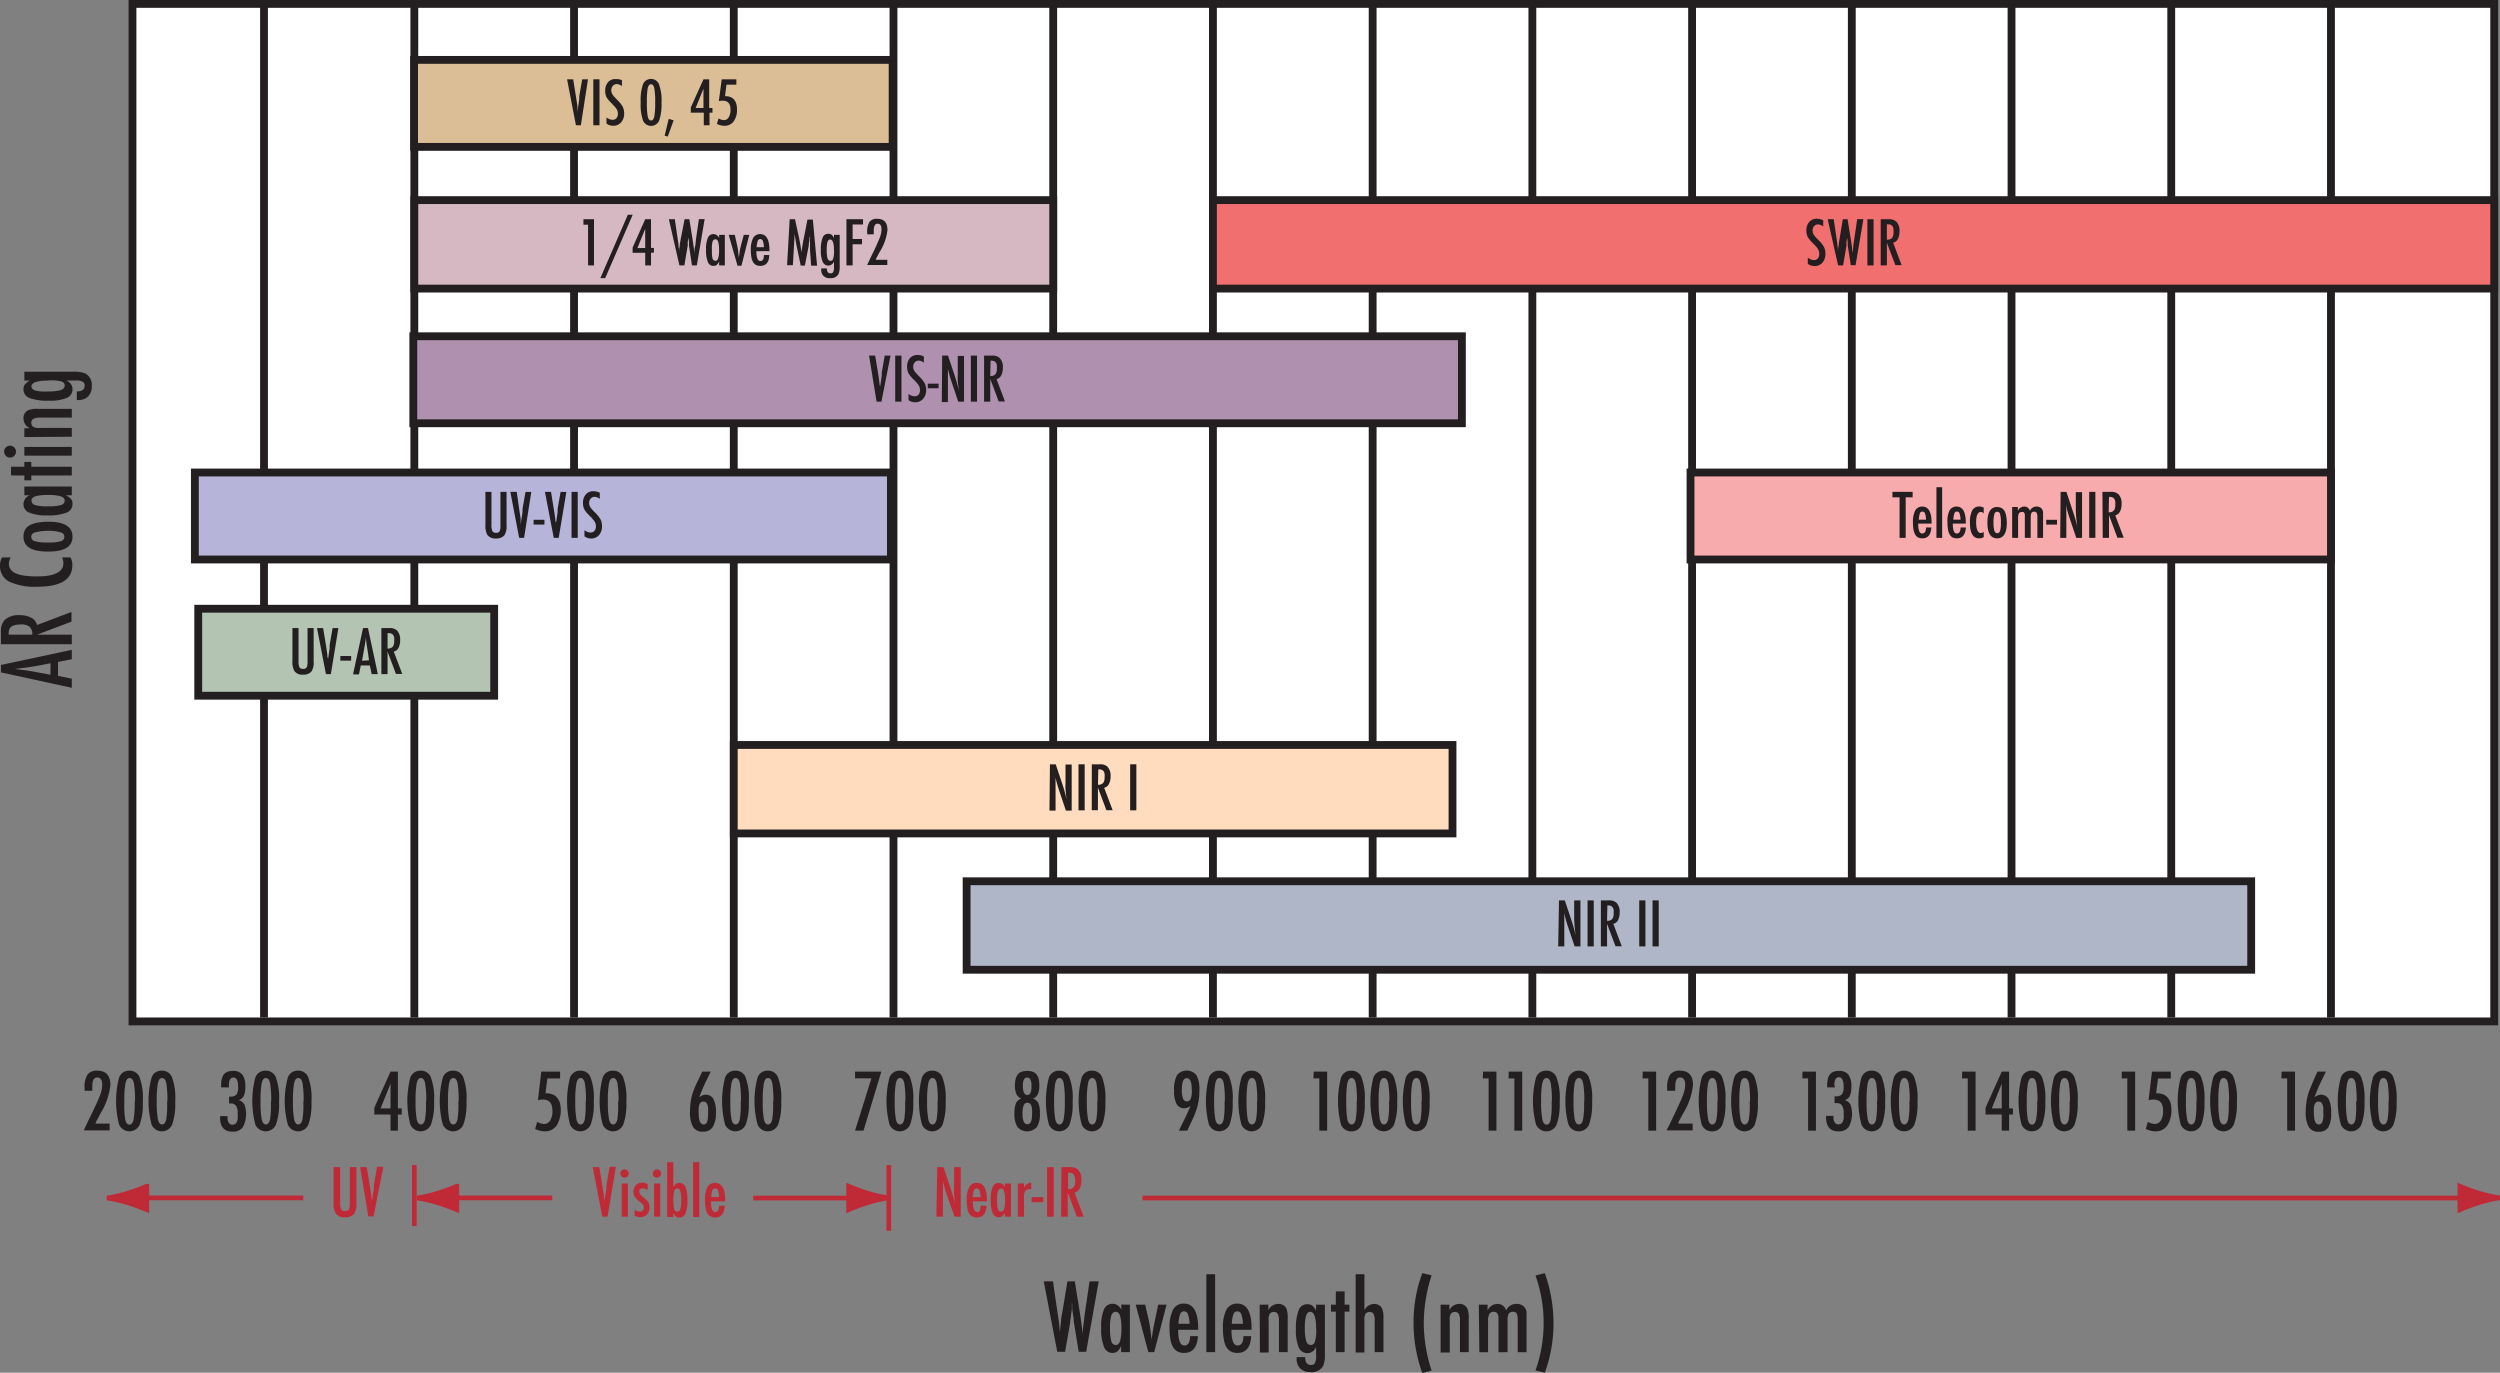 <svg xmlns="http://www.w3.org/2000/svg" viewBox="0 0 319.31 175.33"><rect x="0" y="0" width="319.31" height="175.33" fill="#808080" stroke="none"/><defs><style>.cls-1,.cls-2{fill:#fff;}.cls-10,.cls-11,.cls-12,.cls-15,.cls-2,.cls-3,.cls-5,.cls-6,.cls-7,.cls-8,.cls-9{stroke:#231f20;}.cls-3,.cls-4{fill:#231f20;}.cls-5{fill:#d5b8c1;}.cls-6{fill:#f26f70;}.cls-7{fill:#af90af;}.cls-8{fill:#f8abad;}.cls-9{fill:#b3c4b2;}.cls-10{fill:#fedcbd;}.cls-11{fill:#afb6c8;}.cls-12{fill:#b7b4da;}.cls-13,.cls-14{fill:#bf2a36;}.cls-13{stroke:#bf2a36;stroke-width:0.6px;}.cls-15{fill:#dcbe96;}</style></defs><g id="Layer_2" data-name="Layer 2"><g id="Layer_1-2" data-name="Layer 1"><rect class="cls-1" x="17.17" y="0.47" width="300.36" height="120.83"/><rect class="cls-2" x="16.92" y="0.5" width="301.65" height="129.96"/><line class="cls-3" x1="52.92" y1="129.97" x2="52.92" y2="0.47"/><line class="cls-3" x1="33.72" y1="129.97" x2="33.72" y2="0.47"/><line class="cls-3" x1="73.32" y1="129.97" x2="73.32" y2="0.47"/><line class="cls-3" x1="93.72" y1="129.97" x2="93.72" y2="0.47"/><line class="cls-3" x1="114.12" y1="129.97" x2="114.12" y2="0.47"/><line class="cls-3" x1="134.52" y1="129.97" x2="134.52" y2="0.47"/><line class="cls-3" x1="154.92" y1="129.97" x2="154.92" y2="0.47"/><line class="cls-3" x1="175.32" y1="129.97" x2="175.32" y2="0.47"/><line class="cls-3" x1="195.72" y1="129.97" x2="195.72" y2="0.47"/><line class="cls-3" x1="216.12" y1="129.97" x2="216.12" y2="0.47"/><line class="cls-3" x1="236.52" y1="129.97" x2="236.52" y2="0.47"/><line class="cls-3" x1="256.92" y1="129.97" x2="256.92" y2="0.47"/><line class="cls-3" x1="277.32" y1="129.97" x2="277.32" y2="0.47"/><line class="cls-3" x1="297.72" y1="129.97" x2="297.72" y2="0.47"/><path class="cls-4" d="M133.31,163.66h1.18l.61,4.2.1.62c.05.33.09.64.11.92l.06.77a.56.56,0,0,1,0,.1s0,.12,0,.19l0-.29q.07-.76.15-1.41c0-.43.11-.83.17-1.19l.65-3.91h.94l.61,3.8c.09.56.17,1.08.23,1.56s.11.94.15,1.38c0-.46.08-.91.13-1.34s.1-.85.15-1.26l.09-.6.52-3.54h1.17l-1.6,9h-.95l-.64-3.9a1.88,1.88,0,0,0,0-.2c0-.11,0-.27-.07-.48l-.12-.91c0-.07,0-.17,0-.31s0-.32-.05-.54l0-.37c0,.09,0,.17,0,.23s0,.12,0,.17c0,.25,0,.45,0,.6s0,.23,0,.26l-.12.87c0,.19-.05.35-.07.46s0,.19,0,.22l-.67,3.9h-1Z"/><path class="cls-4" d="M144.31,166.64v6.06h-1.12v-.78a1.94,1.94,0,0,1-.48.69,1,1,0,0,1-.63.19A1.15,1.15,0,0,1,141,172a6.08,6.08,0,0,1-.35-2.42,5.63,5.63,0,0,1,.35-2.32,1.16,1.16,0,0,1,1.11-.74,1.25,1.25,0,0,1,1.11.78v-.68Zm-2.53,3a5.76,5.76,0,0,0,.16,1.67.59.59,0,0,0,.57.48c.25,0,.43-.16.55-.49a5.88,5.88,0,0,0,.17-1.63,5.79,5.79,0,0,0-.17-1.62c-.12-.33-.3-.5-.55-.5s-.45.16-.57.47A5.32,5.32,0,0,0,141.78,169.64Z"/><path class="cls-4" d="M145.06,166.64h1.21l.44,1.92c.09.39.16.8.22,1.24s.12.91.16,1.43q0-.18,0-.21l.14-.91c.05-.34.15-.86.3-1.55l.4-1.92H149l-1.58,6.06h-.75Z"/><path class="cls-4" d="M152,170.66h1c-.08,1.42-.67,2.14-1.76,2.14a1.78,1.78,0,0,1-.83-.18,1.44,1.44,0,0,1-.58-.57,2.84,2.84,0,0,1-.34-1,8,8,0,0,1-.11-1.4,4.89,4.89,0,0,1,.45-2.38,1.5,1.5,0,0,1,1.39-.77c1.21,0,1.82,1.07,1.82,3.21v.14h-2.56c0,1.3.26,2,.77,2S152,171.44,152,170.66Zm-.06-1.58a4.1,4.1,0,0,0-.22-1.25.51.51,0,0,0-.49-.34.5.5,0,0,0-.49.34,4.1,4.1,0,0,0-.22,1.25Z"/><path class="cls-4" d="M154.08,162.75h1.12v9.95h-1.12Z"/><path class="cls-4" d="M158.81,170.66h1c-.08,1.42-.66,2.14-1.75,2.14a1.8,1.8,0,0,1-.84-.18,1.58,1.58,0,0,1-.58-.57,2.84,2.84,0,0,1-.33-1,7.16,7.16,0,0,1-.11-1.4,4.89,4.89,0,0,1,.45-2.38,1.5,1.5,0,0,1,1.38-.77q1.83,0,1.83,3.21v.14h-2.57q0,2,.78,2C158.58,171.84,158.81,171.44,158.81,170.66Zm-.06-1.58a4.2,4.2,0,0,0-.21-1.25.54.54,0,0,0-.5-.34.51.51,0,0,0-.49.34,4.1,4.1,0,0,0-.22,1.25Z"/><path class="cls-4" d="M160.89,166.64H162v.7a1.4,1.4,0,0,1,1.24-.8,1.11,1.11,0,0,1,1.06.58,3.21,3.21,0,0,1,.17,1.27v4.31h-1.12v-4a1.83,1.83,0,0,0-.15-.87.51.51,0,0,0-.5-.26.67.67,0,0,0-.33.07.43.43,0,0,0-.21.21,1,1,0,0,0-.12.39,3.34,3.34,0,0,0,0,.59v3.92h-1.12Z"/><path class="cls-4" d="M168.1,166.64h1.12v6.26a3.77,3.77,0,0,1-.22,1.56,1.67,1.67,0,0,1-1.65.79,1.71,1.71,0,0,1-1.27-.46,1.67,1.67,0,0,1-.47-1.26v-.19h1.09c0,.65.24,1,.72,1a.54.54,0,0,0,.53-.25,1.89,1.89,0,0,0,.15-.93V172a1.18,1.18,0,0,1-2.22.1,5.54,5.54,0,0,1-.36-2.31,6.44,6.44,0,0,1,.35-2.45,1.15,1.15,0,0,1,1.13-.76,1,1,0,0,1,.61.18,2.21,2.21,0,0,1,.49.65Zm0,3.09c0-1.45-.25-2.18-.75-2.18-.24,0-.42.17-.53.49a5.42,5.42,0,0,0-.16,1.57,6.19,6.19,0,0,0,.17,1.68c.12.33.31.5.59.5a.55.55,0,0,0,.53-.45A5.55,5.55,0,0,0,168.12,169.73Z"/><path class="cls-4" d="M170.62,164.94h1.12v1.7h.61v.89h-.61v5.17h-1.12v-5.17H170v-.89h.61Z"/><path class="cls-4" d="M173.15,162.75h1.12v4.59a1.42,1.42,0,0,1,1.25-.8,1.09,1.09,0,0,1,1,.58,3,3,0,0,1,.18,1.27v4.31h-1.12v-4a2,2,0,0,0-.14-.87.53.53,0,0,0-.51-.26.61.61,0,0,0-.32.07.49.49,0,0,0-.22.21,1.5,1.5,0,0,0-.12.39,4.69,4.69,0,0,0,0,.59v3.92h-1.12Z"/><path class="cls-4" d="M181.66,162.61l1.19.28a20,20,0,0,0-1,6,19.69,19.69,0,0,0,1,6.17l-1.19.31a19,19,0,0,1-1.12-6.39A18.12,18.12,0,0,1,181.66,162.61Z"/><path class="cls-4" d="M184,166.64h1.12v.7a1.4,1.4,0,0,1,1.24-.8,1.09,1.09,0,0,1,1.05.58,3,3,0,0,1,.18,1.27v4.31h-1.12v-4a1.85,1.85,0,0,0-.14-.87.53.53,0,0,0-.51-.26.66.66,0,0,0-.32.07.43.43,0,0,0-.21.21,1,1,0,0,0-.12.39,3.34,3.34,0,0,0,0,.59v3.92H184Z"/><path class="cls-4" d="M188.88,166.64H190v.75a1.38,1.38,0,0,1,1.24-.85,1.12,1.12,0,0,1,1.13.85,1.38,1.38,0,0,1,1.27-.85,1.29,1.29,0,0,1,1,.34,1.31,1.31,0,0,1,.34,1v4.83h-1.13v-4a2.36,2.36,0,0,0-.12-.92.5.5,0,0,0-.48-.24.6.6,0,0,0-.56.25,2,2,0,0,0-.14.91v4h-1.16v-4a4.16,4.16,0,0,0,0-.54,1,1,0,0,0-.11-.36.48.48,0,0,0-.2-.2.67.67,0,0,0-.3-.06.59.59,0,0,0-.55.27,1.74,1.74,0,0,0-.17.89v4h-1.11Z"/><path class="cls-4" d="M197.31,175.33l-1.19-.29a18.17,18.17,0,0,0,0-12.12l1.19-.31a19.28,19.28,0,0,1,1.11,6.39A18.42,18.42,0,0,1,197.31,175.33Z"/><path class="cls-4" d="M.12,85.88v-.95L9.17,83V84.2l-1.76.34v1.79l1.76.35v1.17Zm6.34-1.17L5,85c-1,.18-2,.33-3.14.44l1.65.21c.56.09,1.15.19,1.77.31l1.16.22Z"/><path class="cls-4" d="M.12,82.28V80.67A2,2,0,0,1,.6,79.19a2.55,2.55,0,0,1,1.88-.62A3.17,3.17,0,0,1,4,78.9a1.41,1.41,0,0,1,.73.93l4.4-1.67V79.4L4.74,81.06H9.17v1.22Zm4-1.22a1.28,1.28,0,0,0-.33-1,1.63,1.63,0,0,0-1.1-.3,3.06,3.06,0,0,0-.73.07,1.24,1.24,0,0,0-.48.19.77.77,0,0,0-.28.34,1.22,1.22,0,0,0-.09.49v.21Z"/><path class="cls-4" d="M.27,71.19h1.1a1.76,1.76,0,0,0-.23.78,1.27,1.27,0,0,0,.21.74,1.55,1.55,0,0,0,.66.52,4.58,4.58,0,0,0,1.13.3,12.43,12.43,0,0,0,1.61.09c2.24,0,3.35-.57,3.35-1.71a1.89,1.89,0,0,0-.18-.72H9a2,2,0,0,1,.24,1c0,1.83-1.49,2.75-4.49,2.75a7.66,7.66,0,0,1-3.61-.67A2.21,2.21,0,0,1,0,72.19,2.06,2.06,0,0,1,.27,71.19Z"/><path class="cls-4" d="M6.19,66.64c2.05,0,3.07.64,3.07,1.91s-1,1.9-3.12,1.9S3,69.82,3,68.55a1.9,1.9,0,0,1,.18-.85,1.49,1.49,0,0,1,.58-.59,3.19,3.19,0,0,1,1-.35A7.42,7.42,0,0,1,6.19,66.64Zm0,1.16A6.2,6.2,0,0,0,4.49,68a.57.57,0,0,0,0,1.13,5.58,5.58,0,0,0,1.63.16,5.53,5.53,0,0,0,1.63-.16.59.59,0,0,0,.47-.56A.57.57,0,0,0,7.76,68,5.12,5.12,0,0,0,6.16,67.8Z"/><path class="cls-4" d="M3.11,62.14H9.17v1.12H8.39a2,2,0,0,1,.69.48,1,1,0,0,1,.18.63,1.15,1.15,0,0,1-.77,1.11,6.32,6.32,0,0,1-2.43.35,5.74,5.74,0,0,1-2.31-.35A1.15,1.15,0,0,1,3,64.37a1.25,1.25,0,0,1,.78-1.11H3.11Zm3,2.53a5.81,5.81,0,0,0,1.67-.16.59.59,0,0,0,.48-.57c0-.25-.17-.43-.5-.55a5.79,5.79,0,0,0-1.62-.17,5.88,5.88,0,0,0-1.63.17c-.33.12-.49.3-.49.55a.61.61,0,0,0,.47.57A5.32,5.32,0,0,0,6.11,64.67Z"/><path class="cls-4" d="M1.41,60.73V59.61h1.7V59H4v.61H9.17v1.12H4v.62H3.11v-.62Z"/><path class="cls-4" d="M.53,57.67a.7.7,0,0,1,.22-.52.74.74,0,0,1,1.07,0,.72.72,0,0,1,.22.54.69.69,0,0,1-.22.53.7.7,0,0,1-.54.22.71.71,0,0,1-.53-.22A.77.77,0,0,1,.53,57.67Zm2.58.53V57.08H9.17V58.2Z"/><path class="cls-4" d="M3.11,55.82V54.7H3.8A1.42,1.42,0,0,1,3,53.46a1.1,1.1,0,0,1,.58-1.06,3,3,0,0,1,1.27-.18H9.17v1.12h-4a1.87,1.87,0,0,0-.88.15A.52.52,0,0,0,4,54a.81.81,0,0,0,.07.33.64.64,0,0,0,.22.21,1.5,1.5,0,0,0,.39.12,4.69,4.69,0,0,0,.59,0H9.17v1.12Z"/><path class="cls-4" d="M3.11,48.61V47.48H9.36a3.73,3.73,0,0,1,1.56.23,1.67,1.67,0,0,1,.8,1.64,1.76,1.76,0,0,1-.46,1.28A1.74,1.74,0,0,1,10,51.1H9.81V50c.64,0,1-.24,1-.72a.56.56,0,0,0-.25-.53,2,2,0,0,0-.93-.15H8.43a1.16,1.16,0,0,1,.83,1.1,1.18,1.18,0,0,1-.73,1.12,5.61,5.61,0,0,1-2.31.36,6.53,6.53,0,0,1-2.46-.35A1.15,1.15,0,0,1,3,49.71a1,1,0,0,1,.18-.61,2.14,2.14,0,0,1,.64-.49Zm3.08,0c-1.45,0-2.17.25-2.17.75,0,.24.16.41.49.52A5.3,5.3,0,0,0,6.08,50a6.19,6.19,0,0,0,1.68-.17c.33-.12.5-.31.5-.59s-.15-.43-.45-.53A5.68,5.68,0,0,0,6.19,48.59Z"/><path class="cls-4" d="M49.88,136.87h.94v4.7h.49v.78h-.49v2.06h-.94v-2.06H47.81v-.87Zm0,4.7v-3.16l-1.27,3.16Z"/><path class="cls-4" d="M55.44,140.7a7.94,7.94,0,0,1-.39,2.93,1.44,1.44,0,0,1-2.64,0,11.91,11.91,0,0,1,0-6,1.34,1.34,0,0,1,1.32-.88,1.36,1.36,0,0,1,1.27.77A7.61,7.61,0,0,1,55.44,140.7Zm-1,0a13.45,13.45,0,0,0-.14-2.36c-.1-.43-.28-.65-.54-.65s-.43.21-.53.64a12,12,0,0,0-.15,2.32,12.1,12.1,0,0,0,.15,2.33c.1.43.28.64.53.64s.43-.21.53-.64A11.36,11.36,0,0,0,54.4,140.7Z"/><path class="cls-4" d="M59.58,140.7a7.94,7.94,0,0,1-.39,2.93,1.43,1.43,0,0,1-2.63,0,11.62,11.62,0,0,1,0-6,1.32,1.32,0,0,1,1.31-.88,1.36,1.36,0,0,1,1.27.77A7.61,7.61,0,0,1,59.58,140.7Zm-1,0a13.45,13.45,0,0,0-.14-2.36c-.1-.43-.28-.65-.54-.65s-.43.21-.53.64a12,12,0,0,0-.15,2.32,12.1,12.1,0,0,0,.15,2.33c.1.43.28.64.53.64s.43-.21.53-.64A11.36,11.36,0,0,0,58.54,140.7Z"/><path class="cls-4" d="M29.24,138.89h-1v-.2a4.27,4.27,0,0,1,.08-.86,1.66,1.66,0,0,1,.27-.6,1.14,1.14,0,0,1,.47-.34,1.94,1.94,0,0,1,.68-.11,1.48,1.48,0,0,1,1.21.47,2.38,2.38,0,0,1,.38,1.49,3,3,0,0,1-.18,1.21,1.12,1.12,0,0,1-.66.57,1.2,1.2,0,0,1,.73.56A3.58,3.58,0,0,1,31,144a1.59,1.59,0,0,1-1.33.54c-1,0-1.56-.59-1.56-1.78v-.13s0-.06,0-.07h.95s0,.1,0,.14v.1a1.06,1.06,0,0,0,.17.62.54.54,0,0,0,.46.23.63.63,0,0,0,.32-.08.52.52,0,0,0,.22-.24,1.53,1.53,0,0,0,.13-.44,5.79,5.79,0,0,0,0-.65,1.78,1.78,0,0,0-.21-1,.78.78,0,0,0-.69-.3H29.4l-.14,0v-.88h.14a1,1,0,0,0,.8-.25,1.58,1.58,0,0,0,.21-1c0-.79-.2-1.18-.59-1.18s-.59.34-.59,1Z"/><path class="cls-4" d="M35.64,140.7a7.94,7.94,0,0,1-.39,2.93,1.44,1.44,0,0,1-2.64,0,11.91,11.91,0,0,1,0-6,1.34,1.34,0,0,1,1.32-.88,1.36,1.36,0,0,1,1.27.77A7.61,7.61,0,0,1,35.64,140.7Zm-1,0a13.45,13.45,0,0,0-.14-2.36c-.1-.43-.28-.65-.54-.65s-.43.21-.53.64a12,12,0,0,0-.15,2.32,12.1,12.1,0,0,0,.15,2.33c.1.43.28.64.53.64s.43-.21.53-.64A11.36,11.36,0,0,0,34.6,140.7Z"/><path class="cls-4" d="M39.78,140.7a7.94,7.94,0,0,1-.39,2.93,1.43,1.43,0,0,1-2.63,0,11.62,11.62,0,0,1,0-6,1.32,1.32,0,0,1,1.31-.88,1.36,1.36,0,0,1,1.27.77A7.61,7.61,0,0,1,39.78,140.7Zm-1,0a13.45,13.45,0,0,0-.14-2.36c-.1-.43-.28-.65-.54-.65s-.43.21-.53.64a12,12,0,0,0-.15,2.32,12.1,12.1,0,0,0,.15,2.33c.1.43.28.64.53.64s.43-.21.53-.64A11.36,11.36,0,0,0,38.74,140.7Z"/><path class="cls-4" d="M69.14,136.87h2.4v.88H69.91l-.24,1.89h.12a2.18,2.18,0,0,1,.79.14,1.51,1.51,0,0,1,.57.42,1.8,1.8,0,0,1,.36.67,3.78,3.78,0,0,1-.43,2.91,1.82,1.82,0,0,1-1.53.72,2.74,2.74,0,0,1-1.2-.31l.26-.9a2,2,0,0,0,.87.27.9.9,0,0,0,.79-.45,2.18,2.18,0,0,0,.29-1.22c0-1-.41-1.45-1.24-1.45a1.91,1.91,0,0,0-.62.1Z"/><path class="cls-4" d="M75.84,140.7a7.94,7.94,0,0,1-.39,2.93,1.44,1.44,0,0,1-2.64,0,11.91,11.91,0,0,1,0-6,1.34,1.34,0,0,1,1.32-.88,1.36,1.36,0,0,1,1.27.77A7.61,7.61,0,0,1,75.84,140.7Zm-1,0a13.45,13.45,0,0,0-.14-2.36c-.1-.43-.28-.65-.54-.65s-.43.21-.53.64a12,12,0,0,0-.15,2.32,12.1,12.1,0,0,0,.15,2.33c.1.43.28.64.53.64s.43-.21.53-.64A11.36,11.36,0,0,0,74.8,140.7Z"/><path class="cls-4" d="M80,140.7a7.94,7.94,0,0,1-.39,2.93,1.43,1.43,0,0,1-2.63,0,11.62,11.62,0,0,1,0-6,1.32,1.32,0,0,1,1.31-.88,1.36,1.36,0,0,1,1.27.77A7.61,7.61,0,0,1,80,140.7Zm-1,0a13.45,13.45,0,0,0-.14-2.36c-.1-.43-.28-.65-.54-.65s-.43.21-.53.64a12,12,0,0,0-.15,2.32,12.1,12.1,0,0,0,.15,2.33c.1.43.28.64.53.64s.43-.21.53-.64A11.36,11.36,0,0,0,78.94,140.7Z"/><path class="cls-4" d="M89.7,136.87h1.08l-.71,1.45c-.12.27-.25.55-.37.84l-.4,1a1.39,1.39,0,0,1,.82-.34,1.09,1.09,0,0,1,1,.55,3.65,3.65,0,0,1,.32,1.84A3.31,3.31,0,0,1,91,144a1.39,1.39,0,0,1-1.23.54,1.36,1.36,0,0,1-1.25-.6,3.76,3.76,0,0,1-.39-2,7.83,7.83,0,0,1,.3-2.19,11.28,11.28,0,0,1,.47-1.22C89.14,138.05,89.39,137.5,89.7,136.87Zm.74,5.28a6.12,6.12,0,0,0,0-.66,1.84,1.84,0,0,0-.11-.45.69.69,0,0,0-.2-.26.55.55,0,0,0-.29-.08.52.52,0,0,0-.29.08.63.63,0,0,0-.2.25,1.65,1.65,0,0,0-.11.45,4.16,4.16,0,0,0,0,.66c0,1,.21,1.48.64,1.48S90.44,143.13,90.44,142.15Z"/><path class="cls-4" d="M95.64,140.7a7.94,7.94,0,0,1-.39,2.93,1.44,1.44,0,0,1-2.64,0,11.91,11.91,0,0,1,0-6,1.34,1.34,0,0,1,1.32-.88,1.36,1.36,0,0,1,1.27.77A7.61,7.61,0,0,1,95.64,140.7Zm-1,0a13.45,13.45,0,0,0-.14-2.36c-.1-.43-.28-.65-.54-.65s-.43.21-.53.64a12,12,0,0,0-.15,2.32,12.1,12.1,0,0,0,.15,2.33c.1.43.28.64.53.64s.43-.21.53-.64A11.36,11.36,0,0,0,94.6,140.7Z"/><path class="cls-4" d="M99.78,140.7a7.94,7.94,0,0,1-.39,2.93,1.43,1.43,0,0,1-2.63,0,11.62,11.62,0,0,1,0-6,1.32,1.32,0,0,1,1.31-.88,1.36,1.36,0,0,1,1.27.77A7.61,7.61,0,0,1,99.78,140.7Zm-1,0a13.45,13.45,0,0,0-.14-2.36c-.1-.43-.28-.65-.54-.65s-.43.21-.53.64a12,12,0,0,0-.15,2.32,12.1,12.1,0,0,0,.15,2.33c.1.43.28.64.53.64s.43-.21.53-.64A11.36,11.36,0,0,0,98.74,140.7Z"/><path class="cls-4" d="M109.21,136.87h3.36l-2.28,7.54h-1.08l2.09-6.68h-2.09Z"/><path class="cls-4" d="M116.64,140.7a7.94,7.94,0,0,1-.39,2.93,1.44,1.44,0,0,1-2.64,0,11.91,11.91,0,0,1,0-6,1.34,1.34,0,0,1,1.32-.88,1.36,1.36,0,0,1,1.27.77A7.61,7.61,0,0,1,116.64,140.7Zm-1,0a13.45,13.45,0,0,0-.14-2.36c-.1-.43-.28-.65-.54-.65s-.43.21-.53.64a12,12,0,0,0-.15,2.32,12.1,12.1,0,0,0,.15,2.33c.1.43.28.64.53.64s.43-.21.53-.64A11.36,11.36,0,0,0,115.6,140.7Z"/><path class="cls-4" d="M120.78,140.7a7.94,7.94,0,0,1-.39,2.93,1.43,1.43,0,0,1-2.63,0,11.62,11.62,0,0,1,0-6,1.32,1.32,0,0,1,1.31-.88,1.36,1.36,0,0,1,1.27.77A7.61,7.61,0,0,1,120.78,140.7Zm-1,0a13.45,13.45,0,0,0-.14-2.36c-.1-.43-.28-.65-.54-.65s-.43.21-.53.64a12,12,0,0,0-.15,2.32,12.1,12.1,0,0,0,.15,2.33c.1.43.28.64.53.64s.43-.21.53-.64A11.36,11.36,0,0,0,119.74,140.7Z"/><path class="cls-4" d="M131.93,140.32a1.13,1.13,0,0,1,.7.59,3.25,3.25,0,0,1,.19,1.31,3,3,0,0,1-.39,1.73,1.66,1.66,0,0,1-2.47,0,3,3,0,0,1-.39-1.73,3.25,3.25,0,0,1,.19-1.31,1.13,1.13,0,0,1,.7-.59,1.18,1.18,0,0,1-.64-.58,2.75,2.75,0,0,1-.19-1.1,3.39,3.39,0,0,1,.1-.84,1.43,1.43,0,0,1,.28-.58,1,1,0,0,1,.48-.33,2.12,2.12,0,0,1,.71-.11,2.06,2.06,0,0,1,.7.11,1,1,0,0,1,.48.33,1.43,1.43,0,0,1,.28.58,3.43,3.43,0,0,1,.09.84,2.77,2.77,0,0,1-.18,1.1A1.18,1.18,0,0,1,131.93,140.32Zm-.11,2a6.32,6.32,0,0,0,0-.67,1.63,1.63,0,0,0-.11-.46.69.69,0,0,0-.2-.26.47.47,0,0,0-.29-.08.49.49,0,0,0-.47.33,2.91,2.91,0,0,0-.15,1.09q0,1.32.63,1.32C131.61,143.61,131.82,143.18,131.82,142.34Zm-.07-3.62c0-.71-.18-1.07-.56-1.07s-.55.36-.55,1.06.18,1.17.56,1.17S131.75,139.49,131.75,138.72Z"/><path class="cls-4" d="M137,140.7a7.94,7.94,0,0,1-.39,2.93,1.44,1.44,0,0,1-2.64,0,11.91,11.91,0,0,1,0-6,1.34,1.34,0,0,1,1.32-.88,1.36,1.36,0,0,1,1.27.77A7.61,7.61,0,0,1,137,140.7Zm-1,0a13.45,13.45,0,0,0-.14-2.36c-.1-.43-.28-.65-.54-.65s-.43.21-.53.64a12,12,0,0,0-.15,2.32,12.1,12.1,0,0,0,.15,2.33c.1.43.28.64.53.64s.43-.21.53-.64A11.36,11.36,0,0,0,136,140.7Z"/><path class="cls-4" d="M141.18,140.7a7.94,7.94,0,0,1-.39,2.93,1.43,1.43,0,0,1-2.63,0,11.62,11.62,0,0,1,0-6,1.32,1.32,0,0,1,1.31-.88,1.36,1.36,0,0,1,1.27.77A7.61,7.61,0,0,1,141.18,140.7Zm-1,0a13.45,13.45,0,0,0-.14-2.36c-.1-.43-.28-.65-.54-.65s-.43.21-.53.64a12,12,0,0,0-.15,2.32,12.1,12.1,0,0,0,.15,2.33c.1.43.28.64.53.64s.43-.21.53-.64A11.36,11.36,0,0,0,140.14,140.7Z"/><path class="cls-4" d="M151.65,144.41h-1.08l.72-1.46c.13-.27.26-.54.39-.83s.26-.57.38-.88a1.19,1.19,0,0,1-.78.31,1.06,1.06,0,0,1-1-.54,3.44,3.44,0,0,1-.32-1.68,3.83,3.83,0,0,1,.37-2,1.6,1.6,0,0,1,2.49,0,3.86,3.86,0,0,1,.37,2,7.1,7.1,0,0,1-.23,1.89,9,9,0,0,1-.32,1c-.14.36-.32.75-.53,1.19l-.39.83Zm.57-5.21c0-1-.21-1.49-.64-1.49s-.63.49-.63,1.47a3.09,3.09,0,0,0,.15,1.12.52.52,0,0,0,1,0A3,3,0,0,0,152.22,139.2Z"/><path class="cls-4" d="M157.44,140.7a7.94,7.94,0,0,1-.39,2.93,1.44,1.44,0,0,1-2.64,0,11.91,11.91,0,0,1,0-6,1.34,1.34,0,0,1,1.32-.88,1.36,1.36,0,0,1,1.27.77A7.61,7.61,0,0,1,157.44,140.7Zm-1,0a13.45,13.45,0,0,0-.14-2.36c-.1-.43-.28-.65-.54-.65s-.43.21-.53.64a12,12,0,0,0-.15,2.32,12.1,12.1,0,0,0,.15,2.33c.1.43.28.64.53.64s.43-.21.53-.64A11.36,11.36,0,0,0,156.4,140.7Z"/><path class="cls-4" d="M161.58,140.7a7.94,7.94,0,0,1-.39,2.93,1.43,1.43,0,0,1-2.63,0,11.62,11.62,0,0,1,0-6,1.32,1.32,0,0,1,1.31-.88,1.36,1.36,0,0,1,1.27.77A7.61,7.61,0,0,1,161.58,140.7Zm-1,0a13.45,13.45,0,0,0-.14-2.36c-.1-.43-.28-.65-.54-.65s-.43.21-.53.64a12,12,0,0,0-.15,2.32,12.1,12.1,0,0,0,.15,2.33c.1.43.28.64.53.64s.43-.21.53-.64A11.36,11.36,0,0,0,160.54,140.7Z"/><path class="cls-4" d="M167.79,136.87h1.72v7.54h-1v-6.67h-.75Z"/><path class="cls-4" d="M174.31,140.7a7.69,7.69,0,0,1-.4,2.93,1.33,1.33,0,0,1-1.31.87,1.35,1.35,0,0,1-1.32-.87,11.91,11.91,0,0,1,0-6,1.34,1.34,0,0,1,1.32-.88,1.36,1.36,0,0,1,1.27.77A7.61,7.61,0,0,1,174.31,140.7Zm-1,0a12.26,12.26,0,0,0-.15-2.36c-.09-.43-.27-.65-.53-.65s-.43.21-.54.64a13.14,13.14,0,0,0-.14,2.32,13.28,13.28,0,0,0,.14,2.33c.11.43.28.64.54.64s.43-.21.53-.64A11.36,11.36,0,0,0,173.27,140.7Z"/><path class="cls-4" d="M178.45,140.7a7.94,7.94,0,0,1-.39,2.93,1.44,1.44,0,0,1-2.64,0,11.91,11.91,0,0,1,0-6,1.34,1.34,0,0,1,1.32-.88,1.36,1.36,0,0,1,1.27.77A7.61,7.61,0,0,1,178.45,140.7Zm-1,0a12.26,12.26,0,0,0-.15-2.36c-.09-.43-.27-.65-.53-.65s-.43.21-.53.64a12,12,0,0,0-.15,2.32,12.1,12.1,0,0,0,.15,2.33c.1.43.28.64.53.64s.43-.21.53-.64A11.36,11.36,0,0,0,177.41,140.7Z"/><path class="cls-4" d="M182.59,140.7a7.94,7.94,0,0,1-.39,2.93,1.44,1.44,0,0,1-2.64,0,11.91,11.91,0,0,1,0-6,1.34,1.34,0,0,1,1.32-.88,1.36,1.36,0,0,1,1.27.77A7.61,7.61,0,0,1,182.59,140.7Zm-1,0a12.26,12.26,0,0,0-.15-2.36c-.09-.43-.27-.65-.53-.65s-.43.21-.53.64a12,12,0,0,0-.15,2.32,12.1,12.1,0,0,0,.15,2.33c.1.43.28.64.53.64s.43-.21.53-.64A11.36,11.36,0,0,0,181.55,140.7Z"/><path class="cls-4" d="M189.42,136.87h1.71v7.54h-1v-6.67h-.74Z"/><path class="cls-4" d="M192.7,136.87h1.72v7.54h-1v-6.67h-.74Z"/><path class="cls-4" d="M199.21,140.7a7.94,7.94,0,0,1-.39,2.93,1.43,1.43,0,0,1-2.63,0,11.62,11.62,0,0,1,0-6,1.32,1.32,0,0,1,1.31-.88,1.35,1.35,0,0,1,1.27.77A7.61,7.61,0,0,1,199.21,140.7Zm-1,0a12.26,12.26,0,0,0-.15-2.36c-.1-.43-.28-.65-.53-.65s-.44.21-.54.64a12,12,0,0,0-.15,2.32A12.1,12.1,0,0,0,197,143c.1.43.28.64.54.64s.43-.21.52-.64A11.13,11.13,0,0,0,198.18,140.7Z"/><path class="cls-4" d="M203.35,140.7a7.94,7.94,0,0,1-.39,2.93,1.43,1.43,0,0,1-2.63,0,11.62,11.62,0,0,1,0-6,1.42,1.42,0,0,1,2.58-.11A7.61,7.61,0,0,1,203.35,140.7Zm-1,0a12.26,12.26,0,0,0-.15-2.36c-.1-.43-.28-.65-.53-.65s-.44.21-.54.64a12,12,0,0,0-.15,2.32,12.1,12.1,0,0,0,.15,2.33c.1.43.28.64.54.64s.43-.21.52-.64A10.44,10.44,0,0,0,202.32,140.7Z"/><path class="cls-4" d="M209.82,136.87h1.71v7.54h-1v-6.67h-.74Z"/><path class="cls-4" d="M213.94,139.32h-1V139a3.08,3.08,0,0,1,.37-1.74,1.46,1.46,0,0,1,1.26-.51c1.11,0,1.67.62,1.67,1.85a8.62,8.62,0,0,1-1.25,3.58l-.6,1.13a.15.15,0,0,1,0,.06s0,.08-.07.14h1.87v.87h-3.31c0-.12.17-.37.35-.74l.71-1.48.65-1.4q.25-.57.39-.93a4,4,0,0,0,.26-1.27c0-.62-.22-.94-.65-.94s-.62.39-.62,1.17v.5Z"/><path class="cls-4" d="M220.38,140.7a7.94,7.94,0,0,1-.39,2.93,1.35,1.35,0,0,1-1.32.87,1.37,1.37,0,0,1-1.32-.87,11.91,11.91,0,0,1,0-6,1.34,1.34,0,0,1,1.32-.88,1.36,1.36,0,0,1,1.27.77A7.61,7.61,0,0,1,220.38,140.7Zm-1,0a13.45,13.45,0,0,0-.14-2.36c-.1-.43-.28-.65-.54-.65s-.43.21-.53.64a12,12,0,0,0-.15,2.32,12.1,12.1,0,0,0,.15,2.33c.1.43.28.64.53.64s.43-.21.53-.64A11.36,11.36,0,0,0,219.34,140.7Z"/><path class="cls-4" d="M224.52,140.7a7.94,7.94,0,0,1-.39,2.93,1.43,1.43,0,0,1-2.63,0,11.62,11.62,0,0,1,0-6,1.32,1.32,0,0,1,1.31-.88,1.35,1.35,0,0,1,1.27.77A7.61,7.61,0,0,1,224.52,140.7Zm-1,0a13.45,13.45,0,0,0-.14-2.36c-.1-.43-.28-.65-.54-.65s-.43.21-.53.64a12,12,0,0,0-.15,2.32,12.1,12.1,0,0,0,.15,2.33c.1.43.28.64.53.64s.43-.21.53-.64A11.36,11.36,0,0,0,223.48,140.7Z"/><path class="cls-4" d="M230.22,136.87h1.72v7.54h-1v-6.67h-.74Z"/><path class="cls-4" d="M234.37,138.89h-1v-.2a4.27,4.27,0,0,1,.08-.86,1.66,1.66,0,0,1,.27-.6,1.14,1.14,0,0,1,.47-.34,2,2,0,0,1,.68-.11,1.48,1.48,0,0,1,1.21.47,2.38,2.38,0,0,1,.38,1.49,3,3,0,0,1-.18,1.21,1.13,1.13,0,0,1-.65.57,1.2,1.2,0,0,1,.72.56,3.58,3.58,0,0,1-.23,2.88,1.59,1.59,0,0,1-1.33.54c-1,0-1.56-.59-1.56-1.78v-.13a.35.35,0,0,1,0-.07h.95s0,.1,0,.14v.1a1.06,1.06,0,0,0,.17.62.55.55,0,0,0,.46.23.61.61,0,0,0,.32-.08.59.59,0,0,0,.23-.24,2,2,0,0,0,.12-.44,4.11,4.11,0,0,0,0-.65,1.78,1.78,0,0,0-.21-1,.78.78,0,0,0-.69-.3h-.12l-.14,0v-.88h.14a1,1,0,0,0,.8-.25,1.58,1.58,0,0,0,.21-1c0-.79-.2-1.18-.59-1.18s-.59.34-.59,1Z"/><path class="cls-4" d="M240.77,140.7a7.94,7.94,0,0,1-.39,2.93,1.43,1.43,0,0,1-2.63,0,11.62,11.62,0,0,1,0-6,1.32,1.32,0,0,1,1.31-.88,1.35,1.35,0,0,1,1.27.77A7.61,7.61,0,0,1,240.77,140.7Zm-1,0a13.45,13.45,0,0,0-.14-2.36c-.1-.43-.28-.65-.54-.65s-.43.21-.53.64a12,12,0,0,0-.15,2.32,12.1,12.1,0,0,0,.15,2.33c.1.43.28.64.53.64s.43-.21.53-.64A11.36,11.36,0,0,0,239.73,140.7Z"/><path class="cls-4" d="M244.91,140.7a7.94,7.94,0,0,1-.39,2.93,1.43,1.43,0,0,1-2.63,0,11.62,11.62,0,0,1,0-6,1.32,1.32,0,0,1,1.31-.88,1.35,1.35,0,0,1,1.27.77A7.61,7.61,0,0,1,244.91,140.7Zm-1,0a13.45,13.45,0,0,0-.14-2.36c-.1-.43-.28-.65-.54-.65s-.43.21-.53.64a12,12,0,0,0-.15,2.32,12.1,12.1,0,0,0,.15,2.33c.1.43.28.64.53.64s.43-.21.53-.64A11.36,11.36,0,0,0,243.87,140.7Z"/><path class="cls-4" d="M250.62,136.87h1.71v7.54h-1v-6.67h-.74Z"/><path class="cls-4" d="M255.67,136.87h.94v4.7h.49v.78h-.49v2.06h-.94v-2.06H253.6v-.87Zm0,4.7v-3.16l-1.27,3.16Z"/><path class="cls-4" d="M261.23,140.7a7.94,7.94,0,0,1-.39,2.93,1.44,1.44,0,0,1-2.64,0,11.91,11.91,0,0,1,0-6,1.34,1.34,0,0,1,1.32-.88,1.36,1.36,0,0,1,1.27.77A7.61,7.61,0,0,1,261.23,140.7Zm-1,0a12.26,12.26,0,0,0-.15-2.36c-.09-.43-.27-.65-.53-.65s-.43.21-.53.64a12,12,0,0,0-.15,2.32A12.1,12.1,0,0,0,259,143c.1.43.28.64.53.64s.43-.21.53-.64A11.36,11.36,0,0,0,260.19,140.7Z"/><path class="cls-4" d="M265.37,140.7a7.94,7.94,0,0,1-.39,2.93,1.44,1.44,0,0,1-2.64,0,11.91,11.91,0,0,1,0-6,1.34,1.34,0,0,1,1.32-.88,1.36,1.36,0,0,1,1.27.77A7.61,7.61,0,0,1,265.37,140.7Zm-1,0a13.45,13.45,0,0,0-.14-2.36c-.1-.43-.28-.65-.54-.65s-.43.21-.53.64a12,12,0,0,0-.15,2.32,12.1,12.1,0,0,0,.15,2.33c.1.43.28.64.53.64s.43-.21.53-.64A11.36,11.36,0,0,0,264.33,140.7Z"/><path class="cls-4" d="M271,136.87h1.71v7.54h-1v-6.67H271Z"/><path class="cls-4" d="M274.86,136.87h2.4v.88h-1.63l-.24,1.89h.12a2.18,2.18,0,0,1,.79.14,1.51,1.51,0,0,1,.57.42,1.8,1.8,0,0,1,.36.67,3.78,3.78,0,0,1-.43,2.91,1.82,1.82,0,0,1-1.53.72,2.74,2.74,0,0,1-1.2-.31l.26-.9a2,2,0,0,0,.87.27.9.9,0,0,0,.79-.45,2.18,2.18,0,0,0,.29-1.22c0-1-.41-1.45-1.24-1.45a1.91,1.91,0,0,0-.62.1Z"/><path class="cls-4" d="M281.56,140.7a7.94,7.94,0,0,1-.39,2.93,1.44,1.44,0,0,1-2.64,0,11.91,11.91,0,0,1,0-6,1.34,1.34,0,0,1,1.32-.88,1.36,1.36,0,0,1,1.27.77A7.61,7.61,0,0,1,281.56,140.7Zm-1,0a13.45,13.45,0,0,0-.14-2.36c-.1-.43-.28-.65-.54-.65s-.43.21-.53.64a12,12,0,0,0-.15,2.32,12.1,12.1,0,0,0,.15,2.33c.1.43.28.64.53.64s.43-.21.53-.64A11.36,11.36,0,0,0,280.52,140.7Z"/><path class="cls-4" d="M285.7,140.7a7.94,7.94,0,0,1-.39,2.93,1.43,1.43,0,0,1-2.63,0,11.62,11.62,0,0,1,0-6,1.32,1.32,0,0,1,1.31-.88,1.36,1.36,0,0,1,1.27.77A7.61,7.61,0,0,1,285.7,140.7Zm-1,0a13.45,13.45,0,0,0-.14-2.36c-.1-.43-.28-.65-.54-.65s-.43.21-.53.64a12,12,0,0,0-.15,2.32,12.1,12.1,0,0,0,.15,2.33c.1.43.28.64.53.64s.43-.21.53-.64A11.36,11.36,0,0,0,284.66,140.7Z"/><path class="cls-4" d="M291.42,136.87h1.71v7.54h-1v-6.67h-.74Z"/><path class="cls-4" d="M296,136.87h1.08l-.71,1.45c-.12.27-.25.55-.37.84l-.4,1a1.39,1.39,0,0,1,.82-.34,1.09,1.09,0,0,1,1,.55,3.65,3.65,0,0,1,.32,1.84,3.31,3.31,0,0,1-.37,1.8,1.39,1.39,0,0,1-1.23.54,1.36,1.36,0,0,1-1.25-.6,3.76,3.76,0,0,1-.39-2,7.83,7.83,0,0,1,.3-2.19,11.28,11.28,0,0,1,.47-1.22C295.46,138.05,295.71,137.5,296,136.87Zm.74,5.28a6.12,6.12,0,0,0,0-.66,1.48,1.48,0,0,0-.11-.45.69.69,0,0,0-.2-.26.55.55,0,0,0-.29-.08.52.52,0,0,0-.29.08.63.63,0,0,0-.2.25,1.65,1.65,0,0,0-.11.45,4.16,4.16,0,0,0,0,.66c0,1,.21,1.48.64,1.48S296.76,143.13,296.76,142.15Z"/><path class="cls-4" d="M302,140.7a7.94,7.94,0,0,1-.39,2.93,1.43,1.43,0,0,1-2.63,0,11.62,11.62,0,0,1,0-6,1.32,1.32,0,0,1,1.31-.88,1.36,1.36,0,0,1,1.27.77A7.61,7.61,0,0,1,302,140.7Zm-1,0a13.45,13.45,0,0,0-.14-2.36c-.1-.43-.28-.65-.54-.65s-.43.21-.53.64a12,12,0,0,0-.15,2.32,12.1,12.1,0,0,0,.15,2.33c.1.43.28.64.53.64s.43-.21.53-.64A11.36,11.36,0,0,0,300.92,140.7Z"/><path class="cls-4" d="M306.1,140.7a7.94,7.94,0,0,1-.39,2.93,1.43,1.43,0,0,1-2.63,0,11.62,11.62,0,0,1,0-6,1.32,1.32,0,0,1,1.31-.88,1.35,1.35,0,0,1,1.27.77A7.61,7.61,0,0,1,306.1,140.7Zm-1,0a13.45,13.45,0,0,0-.14-2.36c-.1-.43-.28-.65-.54-.65s-.43.21-.53.64a12,12,0,0,0-.15,2.32,12.1,12.1,0,0,0,.15,2.33c.1.43.28.64.53.64s.43-.21.53-.64A11.36,11.36,0,0,0,305.06,140.7Z"/><path class="cls-4" d="M11.8,139.32h-1V139a3,3,0,0,1,.37-1.74,1.46,1.46,0,0,1,1.26-.51c1.11,0,1.67.62,1.67,1.85a8.62,8.62,0,0,1-1.25,3.58l-.6,1.13,0,.06-.07.14H14v.87H10.7c.05-.12.17-.37.34-.74s.42-.86.72-1.48l.65-1.4q.25-.57.39-.93a4,4,0,0,0,.26-1.27c0-.62-.21-.94-.65-.94s-.62.39-.62,1.17v.5Z"/><path class="cls-4" d="M18.24,140.7a7.94,7.94,0,0,1-.39,2.93,1.44,1.44,0,0,1-2.64,0,11.91,11.91,0,0,1,0-6,1.34,1.34,0,0,1,1.32-.88,1.36,1.36,0,0,1,1.27.77A7.61,7.61,0,0,1,18.24,140.7Zm-1,0a13.45,13.45,0,0,0-.14-2.36c-.1-.43-.28-.65-.54-.65s-.43.21-.53.64a12,12,0,0,0-.15,2.32A12.1,12.1,0,0,0,16,143c.1.43.28.64.53.64s.43-.21.53-.64A11.36,11.36,0,0,0,17.2,140.7Z"/><path class="cls-4" d="M22.38,140.7a7.94,7.94,0,0,1-.39,2.93,1.43,1.43,0,0,1-2.63,0,11.62,11.62,0,0,1,0-6,1.32,1.32,0,0,1,1.31-.88,1.35,1.35,0,0,1,1.27.77A7.61,7.61,0,0,1,22.38,140.7Zm-1,0a13.45,13.45,0,0,0-.14-2.36c-.1-.43-.28-.65-.54-.65s-.43.21-.53.64a12,12,0,0,0-.15,2.32,12.1,12.1,0,0,0,.15,2.33c.1.43.28.64.53.64s.43-.21.53-.64A11.36,11.36,0,0,0,21.34,140.7Z"/><rect class="cls-5" x="52.92" y="25.56" width="81.6" height="11.3"/><rect class="cls-6" x="154.92" y="25.56" width="163.65" height="11.3"/><rect class="cls-7" x="52.79" y="42.95" width="133.93" height="11.11"/><rect class="cls-8" x="215.92" y="60.35" width="81.8" height="11.11"/><rect class="cls-9" x="25.32" y="77.75" width="37.8" height="11.11"/><rect class="cls-10" x="93.72" y="95.15" width="91.8" height="11.3"/><rect class="cls-11" x="123.46" y="112.56" width="164.07" height="11.3"/><path class="cls-4" d="M74.52,28h1.35V33.9h-.76V28.7h-.59Z"/><path class="cls-4" d="M80.19,27.43h.62L77.3,35.52h-.62Z"/><path class="cls-4" d="M82.41,28h.74v3.67h.37v.6h-.37V33.9h-.74V32.29H80.8v-.67Zm0,3.67V29.22l-1,2.47Z"/><path class="cls-4" d="M85.43,28h.76l.4,2.73.07.41c0,.22,0,.42.07.6l0,.49a.2.2,0,0,0,0,.07.62.62,0,0,0,0,.13l0-.19c0-.33.06-.64.09-.92s.08-.54.12-.77L87.44,28h.61l.39,2.48c.06.36.11.7.15,1s.07.61.1.9c0-.3,0-.59.08-.87s.07-.56.11-.82l.05-.4.34-2.3H90L89,33.9h-.62L88,31.36l0-.12c0-.08,0-.18,0-.32l-.08-.58c0-.05,0-.12,0-.21s0-.21,0-.35l0-.24c0,.06,0,.11,0,.15a.45.45,0,0,0,0,.11c0,.16,0,.3,0,.39s0,.15,0,.17l-.08.56c0,.13,0,.23,0,.31a.56.56,0,0,1,0,.13l-.43,2.54h-.63Z"/><path class="cls-4" d="M92.58,30V33.9h-.73v-.5a1.28,1.28,0,0,1-.31.44.66.66,0,0,1-.41.12.74.74,0,0,1-.72-.5,3.89,3.89,0,0,1-.23-1.58,3.55,3.55,0,0,1,.23-1.5.75.75,0,0,1,.72-.48.81.81,0,0,1,.72.51V30Zm-1.65,2A4.26,4.26,0,0,0,91,33c.08.21.2.31.38.31s.28-.11.35-.32a3.51,3.51,0,0,0,.11-1.06,3.44,3.44,0,0,0-.11-1.05c-.07-.22-.19-.32-.35-.32a.39.39,0,0,0-.37.3A3.49,3.49,0,0,0,90.93,31.92Z"/><path class="cls-4" d="M93.07,30h.78l.28,1.25q.09.38.15.81c0,.28.08.59.1.92a.87.87,0,0,0,0-.13l.08-.59c0-.22.1-.56.2-1L95,30h.7l-1,3.94h-.5Z"/><path class="cls-4" d="M97.57,32.57h.68c0,.93-.43,1.39-1.14,1.39a1.27,1.27,0,0,1-.54-.11,1,1,0,0,1-.38-.37,1.85,1.85,0,0,1-.22-.63,5.67,5.67,0,0,1-.07-.9,3.22,3.22,0,0,1,.29-1.55,1,1,0,0,1,.9-.5c.79,0,1.19.69,1.19,2.08v.1H96.61q0,1.26.51,1.26C97.42,33.34,97.57,33.09,97.57,32.57Zm0-1a2.84,2.84,0,0,0-.14-.82.34.34,0,0,0-.32-.21.32.32,0,0,0-.32.21,2.74,2.74,0,0,0-.15.82Z"/><path class="cls-4" d="M100.86,28h.68l.52,2.4c.06.3.12.6.17.9s.1.62.14,1v-.1a.13.13,0,0,0,0-.05l.11-.68.1-.64.09-.42.46-2.36h.69l.54,5.88h-.76l-.14-2a2.26,2.26,0,0,0,0-.27v-.18l0-.79,0-.72v-.1l0,.12c0,.14,0,.26-.06.37s0,.19,0,.26l-.1.53,0,.21-.5,2.56h-.53l-.46-2.21c-.07-.3-.12-.59-.17-.89s-.1-.62-.14-.95l-.23,4h-.74Z"/><path class="cls-4" d="M106.52,30h.73V34a2.36,2.36,0,0,1-.15,1,1.07,1.07,0,0,1-1.07.52,1,1,0,0,1-1.13-1.12v-.12h.71c0,.42.15.63.46.63a.37.37,0,0,0,.35-.16,1.34,1.34,0,0,0,.1-.61v-.76a.77.77,0,0,1-.72.54.75.75,0,0,1-.72-.48,3.53,3.53,0,0,1-.24-1.5,4.17,4.17,0,0,1,.23-1.59.74.74,0,0,1,.73-.49.7.7,0,0,1,.4.11,1.61,1.61,0,0,1,.32.42Zm0,2c0-.94-.16-1.41-.49-1.41-.15,0-.27.1-.34.31a3.62,3.62,0,0,0-.1,1,3.77,3.77,0,0,0,.11,1.1.4.4,0,0,0,.38.32.36.36,0,0,0,.34-.29A3.46,3.46,0,0,0,106.53,32Z"/><path class="cls-4" d="M108.11,28h2.12v.67H108.9v1.86h1.2v.67h-1.2V33.9h-.79Z"/><path class="cls-4" d="M111.54,29.93h-.78V29.7a2.37,2.37,0,0,1,.29-1.35,1.13,1.13,0,0,1,1-.4c.87,0,1.3.48,1.3,1.44a6.68,6.68,0,0,1-1,2.8l-.47.88,0,0,0,.11h1.45v.67h-2.58l.27-.57c.14-.29.32-.68.56-1.16s.37-.79.5-1.09.24-.54.31-.73a3.15,3.15,0,0,0,.2-1c0-.48-.17-.73-.5-.73s-.49.3-.49.91v.39Z"/><path class="cls-4" d="M232.87,28.14v.78a1.18,1.18,0,0,0-.65-.26.64.64,0,0,0-.51.22.76.76,0,0,0-.2.56,1,1,0,0,0,.14.53,2.21,2.21,0,0,0,.24.3,5.58,5.58,0,0,0,.43.45,3.71,3.71,0,0,1,.66.85,2,2,0,0,1,.17.85,1.7,1.7,0,0,1-.38,1.13,1.3,1.3,0,0,1-1,.43,1.41,1.41,0,0,1-.87-.28v-.79a1.35,1.35,0,0,0,.77.31.64.64,0,0,0,.51-.21.9.9,0,0,0,.18-.59,1.1,1.1,0,0,0-.14-.57,1.88,1.88,0,0,0-.2-.28,4.64,4.64,0,0,0-.32-.36c-.2-.19-.37-.37-.5-.52a3.44,3.44,0,0,1-.3-.4,1.78,1.78,0,0,1-.18-.85,1.58,1.58,0,0,1,.36-1.09,1.23,1.23,0,0,1,1-.41A1.8,1.8,0,0,1,232.87,28.14Z"/><path class="cls-4" d="M233.44,28h.77l.4,2.73.06.41c0,.22.06.42.07.6l0,.49a.15.15,0,0,1,0,.07v.13l0-.19c0-.33.07-.64.1-.92s.07-.54.11-.77l.42-2.55h.61l.4,2.48c.06.36.11.7.15,1s.07.61.09.9l.09-.87c0-.28.06-.56.1-.82l.06-.4.34-2.3H238l-1,5.88h-.61L236,31.36l0-.12c0-.08,0-.18,0-.32l-.08-.58q0-.07,0-.21c0-.09,0-.21,0-.35l0-.24c0,.06,0,.11,0,.15s0,.08,0,.11,0,.3,0,.39,0,.15,0,.17l-.08.56c0,.13,0,.23,0,.31l0,.13-.43,2.54h-.64Z"/><path class="cls-4" d="M238.51,28h.79V33.9h-.79Z"/><path class="cls-4" d="M240.21,28h1a1.35,1.35,0,0,1,1,.31,1.66,1.66,0,0,1,.4,1.22,2.12,2.12,0,0,1-.21,1,.91.91,0,0,1-.6.47l1.08,2.86h-.8L241,31V33.9h-.79Zm.79,2.61a.85.85,0,0,0,.65-.21,1.1,1.1,0,0,0,.19-.73,2.07,2.07,0,0,0,0-.46,1.07,1.07,0,0,0-.12-.32.58.58,0,0,0-.23-.18.76.76,0,0,0-.32-.06H241Z"/><path class="cls-4" d="M111,45.42h.78l.36,2.17.06.4.12.85c0,.14,0,.28.06.39s0,.23,0,.33l0,.29c0-.06,0-.11,0-.16s0-.08,0-.11l.11-.68.13-.9c0-.08,0-.16,0-.22l0-.19.38-2.17h.74l-1.16,5.88h-.62Z"/><path class="cls-4" d="M114.34,45.42h.8V51.3h-.8Z"/><path class="cls-4" d="M118,45.54v.78a1.11,1.11,0,0,0-.65-.26.64.64,0,0,0-.51.22.8.8,0,0,0-.2.56,1,1,0,0,0,.14.53,2.21,2.21,0,0,0,.24.3c.11.13.26.28.43.45a3.71,3.71,0,0,1,.66.85,1.84,1.84,0,0,1,.18.85,1.61,1.61,0,0,1-.39,1.12,1.28,1.28,0,0,1-1,.44,1.41,1.41,0,0,1-.86-.28v-.79a1.32,1.32,0,0,0,.77.31.66.66,0,0,0,.51-.21.9.9,0,0,0,.18-.59,1.2,1.2,0,0,0-.14-.57,3.07,3.07,0,0,0-.2-.28q-.14-.16-.33-.36c-.2-.19-.37-.37-.5-.52a2.43,2.43,0,0,1-.29-.4,1.81,1.81,0,0,1-.18-.85,1.62,1.62,0,0,1,.35-1.09,1.27,1.27,0,0,1,1-.41A1.72,1.72,0,0,1,118,45.54Z"/><path class="cls-4" d="M118.5,49h1.38v.59H118.5Z"/><path class="cls-4" d="M120.34,45.42h.74l.79,2.35c.22.66.43,1.37.6,2.12-.06-.45-.11-.87-.14-1.23s0-.72,0-1v-2.2h.8V51.3h-.74l-.89-2.64c-.08-.25-.16-.5-.23-.76s-.14-.53-.2-.82a1.11,1.11,0,0,0,0-.13l0-.17V47s0,.08,0,.12l0,.6,0,.72v.15a1.27,1.27,0,0,1,0,.2l0,2.56h-.78Z"/><path class="cls-4" d="M124,45.42h.79V51.3H124Z"/><path class="cls-4" d="M125.69,45.42h1a1.35,1.35,0,0,1,1,.31,1.66,1.66,0,0,1,.4,1.22,2.12,2.12,0,0,1-.21,1,.91.91,0,0,1-.6.47l1.08,2.86h-.8l-1.08-2.88V51.3h-.79Zm.79,2.61a.82.82,0,0,0,.65-.22,1.05,1.05,0,0,0,.19-.72,2.07,2.07,0,0,0,0-.46.86.86,0,0,0-.13-.32.49.49,0,0,0-.22-.18.79.79,0,0,0-.32-.06h-.13Z"/><path class="cls-4" d="M241.71,62.82h2.58v.7h-.89V68.7h-.78V63.52h-.91Z"/><path class="cls-4" d="M246,67.37h.68c-.06.93-.44,1.39-1.14,1.39a1.31,1.31,0,0,1-.55-.11.94.94,0,0,1-.37-.37,1.85,1.85,0,0,1-.22-.63,4.7,4.7,0,0,1-.07-.9,3.22,3.22,0,0,1,.29-1.55,1,1,0,0,1,.9-.5c.79,0,1.19.69,1.19,2.08v.1H245c0,.84.17,1.26.5,1.26S246,67.88,246,67.37Zm0-1a2.84,2.84,0,0,0-.14-.82.35.35,0,0,0-.64,0,2.84,2.84,0,0,0-.14.82Z"/><path class="cls-4" d="M247.33,62.23h.73V68.7h-.73Z"/><path class="cls-4" d="M250.41,67.37h.68c-.06.93-.44,1.39-1.15,1.39a1.27,1.27,0,0,1-.54-.11.94.94,0,0,1-.37-.37,1.66,1.66,0,0,1-.22-.63,4.7,4.7,0,0,1-.07-.9A3.11,3.11,0,0,1,249,65.2a1,1,0,0,1,.9-.5c.79,0,1.18.69,1.18,2.08v.1h-1.66c0,.84.17,1.26.5,1.26S250.41,67.88,250.41,67.37Zm0-1a2.84,2.84,0,0,0-.14-.82.33.33,0,0,0-.32-.21.32.32,0,0,0-.32.21,2.84,2.84,0,0,0-.14.82Z"/><path class="cls-4" d="M253.37,64.84v.74a.47.47,0,0,0-.36-.19c-.4,0-.61.44-.61,1.31s.2,1.38.6,1.38a.63.63,0,0,0,.37-.15v.68a1.25,1.25,0,0,1-.58.15c-.79,0-1.18-.66-1.18-2a3.31,3.31,0,0,1,.29-1.57,1,1,0,0,1,.9-.5A1.15,1.15,0,0,1,253.37,64.84Z"/><path class="cls-4" d="M256.32,66.76c0,1.34-.42,2-1.24,2s-1.24-.67-1.24-2,.41-2,1.23-2a1.22,1.22,0,0,1,.56.12,1,1,0,0,1,.39.38,2,2,0,0,1,.22.64A4.92,4.92,0,0,1,256.32,66.76Zm-.76,0a3.92,3.92,0,0,0-.1-1.09.37.37,0,0,0-.73,0,3.63,3.63,0,0,0-.11,1.06,3.58,3.58,0,0,0,.11,1.06c.07.2.19.31.36.31a.38.38,0,0,0,.37-.3A3.51,3.51,0,0,0,255.56,66.75Z"/><path class="cls-4" d="M257,64.76h.73v.49a.9.9,0,0,1,.8-.55.73.73,0,0,1,.74.55.89.89,0,0,1,.82-.55.86.86,0,0,1,.64.22.88.88,0,0,1,.22.64V68.7h-.73V66.11a1.32,1.32,0,0,0-.09-.6.32.32,0,0,0-.31-.15.37.37,0,0,0-.36.16,1.3,1.3,0,0,0-.09.59V68.7h-.75V66.11a1.69,1.69,0,0,0,0-.35.52.52,0,0,0-.07-.24.22.22,0,0,0-.13-.12.36.36,0,0,0-.19,0,.38.38,0,0,0-.36.17,1.16,1.16,0,0,0-.11.58V68.7H257Z"/><path class="cls-4" d="M261.35,66.39h1.38V67h-1.38Z"/><path class="cls-4" d="M263.19,62.82h.74l.78,2.35a19.66,19.66,0,0,1,.61,2.12c-.06-.45-.11-.87-.14-1.23s-.05-.72-.05-1v-2.2h.8V68.7h-.74l-.89-2.64c-.08-.25-.16-.5-.23-.76s-.14-.53-.2-.82a1.11,1.11,0,0,0,0-.13,1.36,1.36,0,0,0,0-.17,1.11,1.11,0,0,1,0,.17.49.49,0,0,1,0,.12l.05.6,0,.72v.15a1.27,1.27,0,0,1,0,.2l0,2.56h-.78Z"/><path class="cls-4" d="M266.84,62.82h.79V68.7h-.79Z"/><path class="cls-4" d="M268.53,62.82h1.05a1.35,1.35,0,0,1,1,.31,1.66,1.66,0,0,1,.4,1.22,2.12,2.12,0,0,1-.21,1,.91.91,0,0,1-.6.47l1.08,2.86h-.81l-1.07-2.88V68.7h-.8Zm.8,2.61a.82.82,0,0,0,.65-.22,1.1,1.1,0,0,0,.19-.71,2.94,2.94,0,0,0,0-.47.86.86,0,0,0-.13-.32.49.49,0,0,0-.22-.18.79.79,0,0,0-.32-.06h-.13Z"/><rect class="cls-12" x="24.89" y="60.35" width="88.9" height="11.11"/><path class="cls-4" d="M62,62.82h.77V67a1.93,1.93,0,0,0,.12.84.48.48,0,0,0,.46.21.51.51,0,0,0,.46-.18,1.76,1.76,0,0,0,.11-.76V62.82h.78v4.27a2.1,2.1,0,0,1-.29,1.3,1.38,1.38,0,0,1-1.07.39,1.24,1.24,0,0,1-1.12-.5A2.6,2.6,0,0,1,62,67Z"/><path class="cls-4" d="M65.18,62.82H66L66.31,65l.06.4.13.85c0,.14,0,.28,0,.39s0,.23,0,.33l0,.29a.78.78,0,0,1,0-.16s0-.08,0-.11l.1-.68.14-.9,0-.22c0-.07,0-.13,0-.19l.38-2.17h.74L66.94,68.7h-.63Z"/><path class="cls-4" d="M68.15,66.39h1.39V67H68.15Z"/><path class="cls-4" d="M69.6,62.82h.78L70.73,65l.07.4.12.85c0,.14,0,.28.06.39s0,.23,0,.33l0,.29c0-.06,0-.11,0-.16s0-.08,0-.11l.11-.68.13-.9,0-.22a1.62,1.62,0,0,0,0-.19l.38-2.17h.74L71.36,68.7h-.63Z"/><path class="cls-4" d="M73,62.82h.79V68.7H73Z"/><path class="cls-4" d="M76.61,62.94v.78a1.18,1.18,0,0,0-.65-.26.64.64,0,0,0-.51.22.8.8,0,0,0-.2.56,1,1,0,0,0,.14.53,2.21,2.21,0,0,0,.24.3,5.58,5.58,0,0,0,.43.45,3.71,3.71,0,0,1,.66.85,2,2,0,0,1,.17.85,1.65,1.65,0,0,1-.38,1.12,1.28,1.28,0,0,1-1,.44,1.39,1.39,0,0,1-.86-.28v-.79a1.32,1.32,0,0,0,.77.31.63.63,0,0,0,.5-.21.85.85,0,0,0,.19-.59,1.2,1.2,0,0,0-.14-.57,2,2,0,0,0-.21-.28,3.2,3.2,0,0,0-.32-.36c-.2-.19-.37-.37-.5-.52a2.43,2.43,0,0,1-.29-.4,1.78,1.78,0,0,1-.19-.85,1.58,1.58,0,0,1,.36-1.09,1.25,1.25,0,0,1,1-.41A1.76,1.76,0,0,1,76.61,62.94Z"/><path class="cls-4" d="M37.35,80.22h.78v4.16a2.16,2.16,0,0,0,.11.84.5.5,0,0,0,.47.21.48.48,0,0,0,.45-.18,1.58,1.58,0,0,0,.12-.76V80.22h.78v4.27a2,2,0,0,1-.3,1.3,1.36,1.36,0,0,1-1.07.38,1.21,1.21,0,0,1-1.11-.49,2.57,2.57,0,0,1-.23-1.3Z"/><path class="cls-4" d="M40.49,80.22h.78l.36,2.17.06.4.12.85c0,.14,0,.28.06.39s0,.23,0,.33l0,.29a1,1,0,0,0,0-.16s0-.08,0-.11l.1-.68.13-.9c0-.08,0-.16,0-.22l0-.19.38-2.17h.74L42.26,86.1h-.63Z"/><path class="cls-4" d="M43.47,83.79h1.38v.59H43.47Z"/><path class="cls-4" d="M46.37,80.22H47l1.26,5.88h-.79L47.24,85H46.08l-.23,1.14h-.76Zm.76,4.12L47,83.41c-.11-.64-.21-1.32-.28-2,0,.36-.08.72-.14,1.08s-.12.74-.2,1.15l-.14.75Z"/><path class="cls-4" d="M48.71,80.22h1a1.35,1.35,0,0,1,1,.31,1.66,1.66,0,0,1,.4,1.22,2.15,2.15,0,0,1-.21,1,.9.9,0,0,1-.61.47l1.09,2.86h-.81L49.5,83.22V86.1h-.79Zm.79,2.61a.83.83,0,0,0,.66-.22,1.11,1.11,0,0,0,.19-.72,2.81,2.81,0,0,0,0-.46.86.86,0,0,0-.13-.32.55.55,0,0,0-.22-.18.79.79,0,0,0-.32-.06H49.5Z"/><path class="cls-4" d="M134.1,97.62h.74l.79,2.35a19.68,19.68,0,0,1,.6,2.12c-.06-.46-.11-.87-.14-1.24s0-.71,0-1v-2.2h.79v5.88h-.74l-.89-2.65c-.08-.24-.15-.49-.23-.75s-.14-.53-.2-.82a.83.83,0,0,0,0-.13c0-.05,0-.11,0-.17l0,.17s0,.08,0,.12l0,.59,0,.73a.66.66,0,0,1,0,.15v.2l0,2.56h-.78Z"/><path class="cls-4" d="M137.75,97.62h.79v5.88h-.79Z"/><path class="cls-4" d="M139.45,97.62h1a1.33,1.33,0,0,1,1,.31,1.69,1.69,0,0,1,.4,1.22,2,2,0,0,1-.22,1,.91.91,0,0,1-.6.47l1.08,2.86h-.8l-1.08-2.88v2.88h-.79Zm.79,2.61a.8.8,0,0,0,.65-.22,1.05,1.05,0,0,0,.19-.72,2,2,0,0,0,0-.46.86.86,0,0,0-.12-.32.55.55,0,0,0-.22-.18.81.81,0,0,0-.33-.06h-.13Z"/><path class="cls-4" d="M144.35,97.62h.79v5.88h-.79Z"/><path class="cls-4" d="M199.12,115h.74l.79,2.35c.22.66.43,1.37.6,2.12-.06-.45-.11-.87-.14-1.23s-.05-.72-.05-1V115h.8v5.88h-.74l-.89-2.64c-.08-.25-.16-.5-.23-.76s-.14-.53-.2-.82a.83.83,0,0,0,0-.13.85.85,0,0,1,0-.17c0,.06,0,.12,0,.17s0,.08,0,.12l0,.59,0,.73a.86.86,0,0,0,0,.15v.2l0,2.56h-.78Z"/><path class="cls-4" d="M202.77,115h.79v5.88h-.79Z"/><path class="cls-4" d="M204.47,115h1a1.35,1.35,0,0,1,1,.31,1.66,1.66,0,0,1,.4,1.22,2.15,2.15,0,0,1-.21,1,.91.91,0,0,1-.6.47l1.08,2.86h-.8L205.26,118v2.88h-.79Zm.79,2.61a.82.82,0,0,0,.65-.22,1.05,1.05,0,0,0,.19-.72,2,2,0,0,0,0-.46.86.86,0,0,0-.13-.32.49.49,0,0,0-.22-.18.76.76,0,0,0-.32-.06h-.13Z"/><path class="cls-4" d="M209.37,115h.79v5.88h-.79Z"/><path class="cls-4" d="M211.07,115h.79v5.88h-.79Z"/><line class="cls-13" x1="52.92" y1="148.81" x2="52.92" y2="156.6"/><line class="cls-13" x1="113.52" y1="148.81" x2="113.52" y2="157.2"/><path class="cls-14" d="M75.71,149.07h.84l.38,2.34.06.42.14.92c0,.16,0,.3.06.43s0,.24,0,.35l0,.31a.79.79,0,0,1,0-.17s0-.09,0-.12l.11-.74.15-1a1.5,1.5,0,0,1,0-.24c0-.08,0-.14,0-.2l.41-2.34h.8L77.6,155.4h-.67Z"/><path class="cls-14" d="M79.77,149.35a.51.51,0,0,1,.37.16.49.49,0,0,1,.16.37.49.49,0,0,1-.16.38.49.49,0,0,1-.37.16.49.49,0,0,1-.38-.16.52.52,0,0,1-.15-.38.51.51,0,0,1,.15-.37A.59.59,0,0,1,79.77,149.35Zm-.36,1.81h.78v4.24h-.78Z"/><path class="cls-14" d="M82.72,151.25V152a1,1,0,0,0-.61-.21.58.58,0,0,0-.19,0,.62.62,0,0,0-.16.1.57.57,0,0,0-.11.16.37.37,0,0,0,0,.18c0,.2.18.44.55.72l.37.32a2.39,2.39,0,0,1,.23.28,1.3,1.3,0,0,1,.16.65,1.25,1.25,0,0,1-.34.92,1.14,1.14,0,0,1-.88.34,1.46,1.46,0,0,1-.69-.2v-.76a1.09,1.09,0,0,0,.65.25.46.46,0,0,0,.53-.52.65.65,0,0,0-.09-.35l-.15-.16a1.8,1.8,0,0,0-.24-.2,3.47,3.47,0,0,1-.67-.65,1.15,1.15,0,0,1-.17-.65,1.17,1.17,0,0,1,.31-.85,1.13,1.13,0,0,1,.83-.32A1.43,1.43,0,0,1,82.72,151.25Z"/><path class="cls-14" d="M83.91,149.35a.51.51,0,0,1,.37.16.49.49,0,0,1,.16.37.55.55,0,0,1-.54.54.49.49,0,0,1-.37-.16.52.52,0,0,1-.15-.38.51.51,0,0,1,.15-.37A.57.57,0,0,1,83.91,149.35Zm-.37,1.81h.79v4.24h-.79Z"/><path class="cls-14" d="M85.21,148.44H86v3.2a2,2,0,0,1,.16-.26l.17-.17a.71.71,0,0,1,.43-.12.89.89,0,0,1,.47.12,1,1,0,0,1,.32.39,3,3,0,0,1,.19.67,6.65,6.65,0,0,1,.06,1,4.21,4.21,0,0,1-.25,1.7.8.8,0,0,1-.77.54.69.69,0,0,1-.45-.13,1.41,1.41,0,0,1-.33-.48v.54h-.79ZM87,153.3a3.88,3.88,0,0,0-.11-1.17.41.41,0,0,0-.4-.33c-.18,0-.31.11-.38.34a6,6,0,0,0,0,2.29c.07.22.2.33.38.33a.41.41,0,0,0,.4-.32A3.69,3.69,0,0,0,87,153.3Z"/><path class="cls-14" d="M88.53,148.44h.78v7h-.78Z"/><path class="cls-14" d="M91.84,154h.73q-.09,1.5-1.23,1.5a1.16,1.16,0,0,1-.58-.13,1,1,0,0,1-.41-.39,2.16,2.16,0,0,1-.23-.68,5.42,5.42,0,0,1-.08-1,3.56,3.56,0,0,1,.31-1.67,1.05,1.05,0,0,1,1-.54c.85,0,1.28.75,1.28,2.25v.1H90.81c0,.9.18,1.36.54,1.36S91.84,154.52,91.84,154Zm0-1.1a2.74,2.74,0,0,0-.15-.88.37.37,0,0,0-.35-.23A.35.35,0,0,0,91,152a2.74,2.74,0,0,0-.15.88Z"/><path class="cls-14" d="M119.71,149.07h.8l.84,2.53a22,22,0,0,1,.66,2.28c-.07-.49-.12-.93-.15-1.33a11,11,0,0,1,0-1.12v-2.36h.85v6.33h-.8l-1-2.85c-.09-.26-.17-.53-.25-.81s-.15-.57-.22-.88a.93.93,0,0,0,0-.14c0-.05,0-.12,0-.19s0,.13,0,.18a.49.49,0,0,0,0,.13l0,.65,0,.78v.16a1.34,1.34,0,0,1,0,.21l0,2.76h-.84Z"/><path class="cls-14" d="M125.24,154H126q-.07,1.5-1.23,1.5a1.18,1.18,0,0,1-.58-.13,1,1,0,0,1-.41-.39,2.16,2.16,0,0,1-.23-.68,5.42,5.42,0,0,1-.08-1,3.42,3.42,0,0,1,.32-1.67,1,1,0,0,1,1-.54c.85,0,1.27.75,1.27,2.25v.1h-1.79c0,.9.18,1.36.54,1.36S125.24,154.52,125.24,154Zm0-1.1a2.74,2.74,0,0,0-.15-.88.36.36,0,0,0-.34-.23.36.36,0,0,0-.35.23,2.74,2.74,0,0,0-.15.88Z"/><path class="cls-14" d="M129.12,151.16v4.24h-.78v-.54a1.29,1.29,0,0,1-.34.48.68.68,0,0,1-.44.13.8.8,0,0,1-.77-.54,4.25,4.25,0,0,1-.25-1.7,3.88,3.88,0,0,1,.25-1.62.8.8,0,0,1,.77-.52.88.88,0,0,1,.78.55v-.48Zm-1.77,2.1a4.35,4.35,0,0,0,.11,1.17.42.42,0,0,0,.4.33c.18,0,.31-.11.39-.34a4.46,4.46,0,0,0,.11-1.14,4.51,4.51,0,0,0-.11-1.14c-.08-.23-.21-.34-.39-.34s-.31.11-.39.33A3.53,3.53,0,0,0,127.35,153.26Z"/><path class="cls-14" d="M130,151.16h.79v.53a1.38,1.38,0,0,1,.39-.47,1,1,0,0,1,.53-.16v.82h-.14a.73.73,0,0,0-.61.22,1.24,1.24,0,0,0-.17.74v2.57H130Z"/><path class="cls-14" d="M131.76,152.91h1.49v.64h-1.49Z"/><path class="cls-14" d="M133.74,149.07h.85v6.33h-.85Z"/><path class="cls-14" d="M135.57,149.07h1.12a1.44,1.44,0,0,1,1,.33,1.79,1.79,0,0,1,.43,1.32,2.26,2.26,0,0,1-.23,1.09.94.94,0,0,1-.65.51l1.17,3.08h-.87l-1.16-3.1v3.1h-.85Zm.85,2.81a.92.92,0,0,0,.7-.23,1.16,1.16,0,0,0,.21-.78,2.34,2.34,0,0,0-.05-.5.89.89,0,0,0-.13-.34.59.59,0,0,0-.24-.2.91.91,0,0,0-.35-.06h-.14Z"/><path class="cls-14" d="M42.61,149.07h.84v4.48a2.26,2.26,0,0,0,.12.91.51.51,0,0,0,.5.22c.25,0,.41-.06.49-.19a1.82,1.82,0,0,0,.13-.82v-4.6h.83v4.6a2.25,2.25,0,0,1-.31,1.4,1.52,1.52,0,0,1-1.16.41,1.34,1.34,0,0,1-1.2-.53,2.79,2.79,0,0,1-.24-1.4Z"/><path class="cls-14" d="M46,149.07h.84l.39,2.34.06.42.14.92c0,.16,0,.3.06.43s0,.24,0,.35l0,.31c0-.07,0-.12,0-.17s0-.09,0-.12l.11-.74.15-1a1.5,1.5,0,0,1,0-.24c0-.08,0-.14,0-.2l.41-2.34h.8l-1.25,6.33h-.67Z"/><line class="cls-13" x1="70.54" y1="153" x2="57.34" y2="153"/><path class="cls-13" d="M55.92,153.62c1,.3,1.64.58,2.43.89v-3a25.25,25.25,0,0,1-2.43.89,17.91,17.91,0,0,1-2.65.62A17.91,17.91,0,0,1,55.92,153.62Z"/><line class="cls-13" x1="38.74" y1="153" x2="17.74" y2="153"/><path class="cls-13" d="M16.32,153.62c1,.3,1.64.58,2.43.89v-3a25.25,25.25,0,0,1-2.43.89,17.91,17.91,0,0,1-2.65.62A17.91,17.91,0,0,1,16.32,153.62Z"/><line class="cls-13" x1="96.21" y1="153.02" x2="109.4" y2="153.02"/><path class="cls-13" d="M110.82,152.4c-1-.3-1.63-.57-2.43-.89v3a22.19,22.19,0,0,1,2.43-.9,18.2,18.2,0,0,1,2.65-.62A17,17,0,0,1,110.82,152.4Z"/><line class="cls-13" x1="145.92" y1="153.02" x2="315.21" y2="153.02"/><path class="cls-13" d="M316.62,152.4a25.44,25.44,0,0,1-2.43-.89v3a22.19,22.19,0,0,1,2.43-.9,18.2,18.2,0,0,1,2.65-.62A17,17,0,0,1,316.62,152.4Z"/><rect class="cls-15" x="52.89" y="7.65" width="61.12" height="11.11"/><path class="cls-4" d="M72.43,10.13h.78l.35,2.17.06.39.13.85c0,.15,0,.28,0,.4s0,.23,0,.32l0,.29a1,1,0,0,0,0-.16s0-.08,0-.11l.1-.68.13-.9a2.07,2.07,0,0,0,0-.22q0-.11,0-.18l.38-2.17h.74L74.19,16h-.63Z"/><path class="cls-4" d="M75.78,10.13h.79V16h-.79Z"/><path class="cls-4" d="M79.44,10.25V11a1.18,1.18,0,0,0-.65-.26.67.67,0,0,0-.51.22.76.76,0,0,0-.2.56.91.91,0,0,0,.14.53,3,3,0,0,0,.24.31l.42.45a3.2,3.2,0,0,1,.66.84,1.87,1.87,0,0,1,.18.85,1.65,1.65,0,0,1-.39,1.13,1.26,1.26,0,0,1-1,.43,1.35,1.35,0,0,1-.87-.28V15a1.37,1.37,0,0,0,.77.3.64.64,0,0,0,.51-.21.89.89,0,0,0,.18-.59A1.2,1.2,0,0,0,78.8,14a1.88,1.88,0,0,0-.2-.28c-.09-.11-.2-.22-.32-.35s-.37-.38-.5-.53a2.18,2.18,0,0,1-.3-.4,1.74,1.74,0,0,1-.18-.84,1.6,1.6,0,0,1,.36-1.1,1.22,1.22,0,0,1,1-.4A1.68,1.68,0,0,1,79.44,10.25Z"/><path class="cls-4" d="M84.49,13.11a6.31,6.31,0,0,1-.3,2.29,1.12,1.12,0,0,1-2.06,0,6.24,6.24,0,0,1-.3-2.32,6.27,6.27,0,0,1,.3-2.33,1.11,1.11,0,0,1,2-.08A5.82,5.82,0,0,1,84.49,13.11Zm-.81,0a9.58,9.58,0,0,0-.11-1.84q-.12-.51-.42-.51c-.2,0-.34.17-.42.5a10.26,10.26,0,0,0-.11,1.81,10.39,10.39,0,0,0,.11,1.82c.08.33.22.5.42.5s.34-.17.42-.5A9.7,9.7,0,0,0,83.68,13.11Z"/><path class="cls-4" d="M85.41,15.18l.63.19-.75,2.07-.4-.11Z"/><path class="cls-4" d="M89.85,10.13h.73v3.66H91v.6h-.38V16h-.73V14.39H88.23v-.67Zm0,3.66V11.32l-1,2.47Z"/><path class="cls-4" d="M92.18,10.13h1.87v.68H92.79l-.19,1.48h.09a1.52,1.52,0,0,1,.62.11,1.2,1.2,0,0,1,.45.32,1.57,1.57,0,0,1,.28.53,2.5,2.5,0,0,1,.09.71,2.46,2.46,0,0,1-.43,1.55,1.42,1.42,0,0,1-1.2.56,2.21,2.21,0,0,1-.93-.24l.2-.7a1.57,1.57,0,0,0,.68.21.69.69,0,0,0,.62-.35,1.73,1.73,0,0,0,.23-1c0-.75-.33-1.13-1-1.13a1.66,1.66,0,0,0-.49.07Z"/></g></g></svg>
